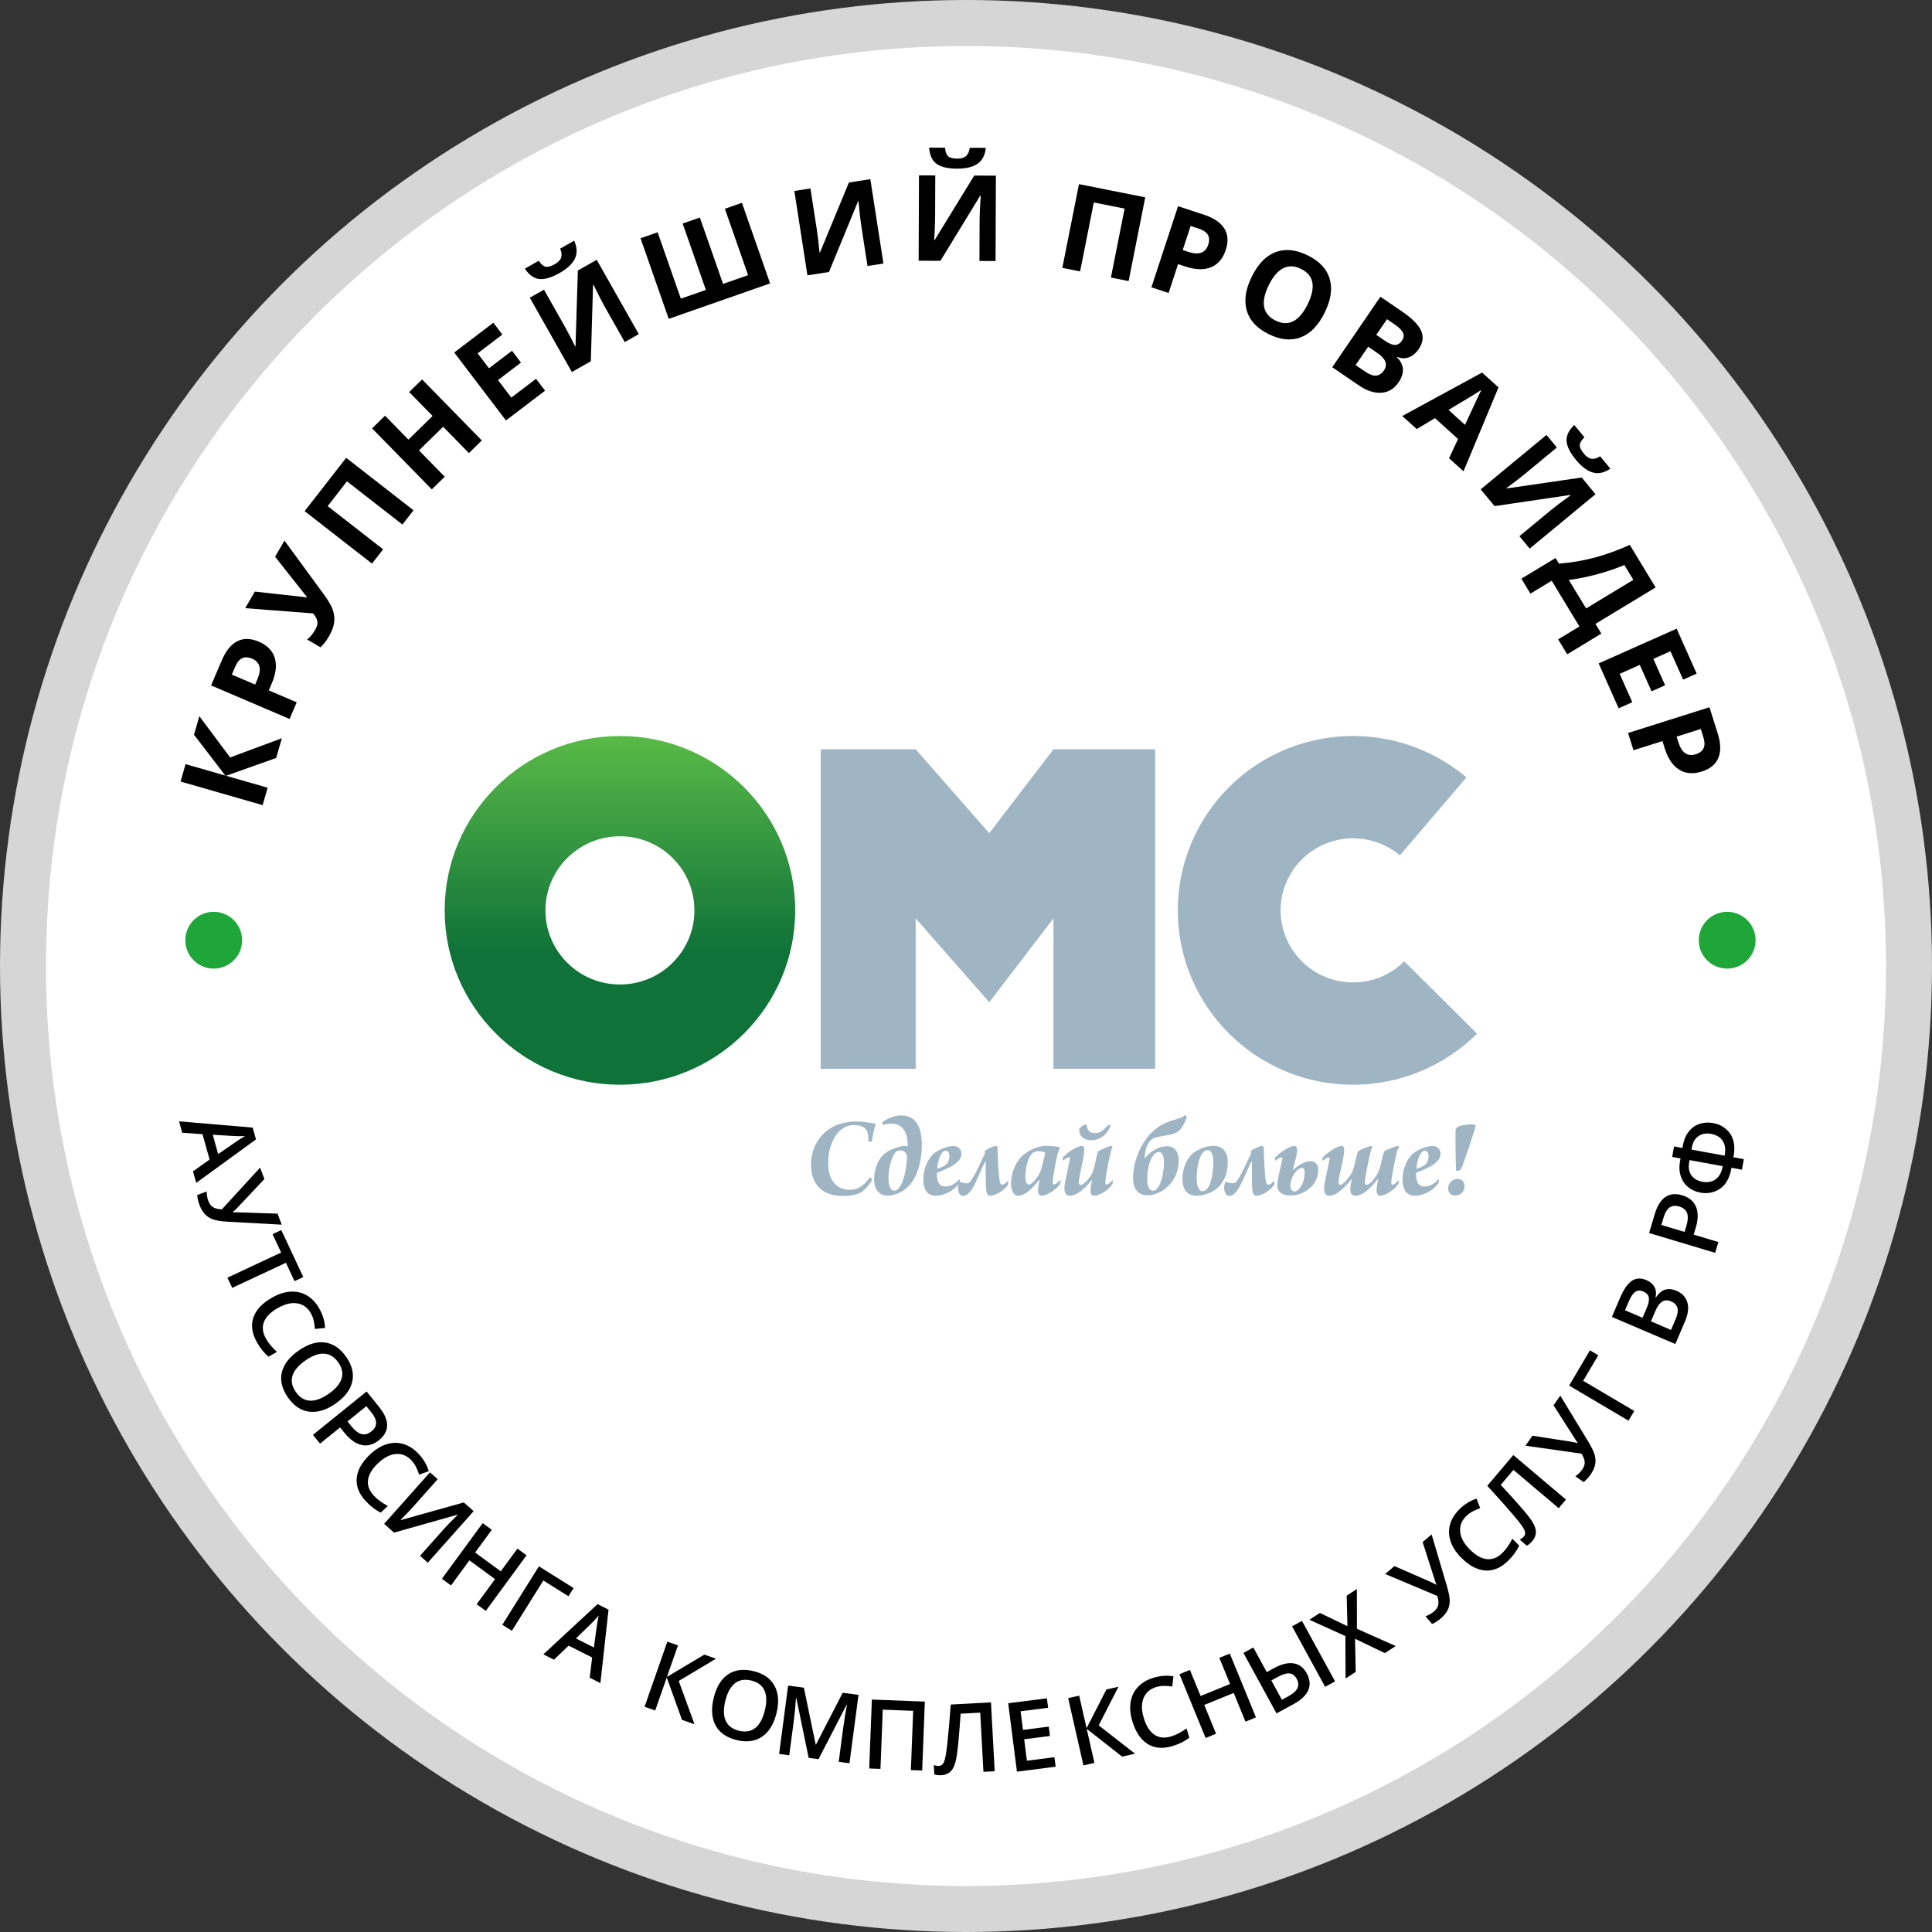<svg width="126" height="126" viewBox="0 0 126 126" fill="none" xmlns="http://www.w3.org/2000/svg">
<rect x="0" y="0" width="126" height="126" fill="#333333" stroke="none"/>
<circle cx="63" cy="63" r="63" fill="#D6D6D6"/>
<path d="M123 63C123 96.137 96.137 123 63 123C29.863 123 3 96.137 3 63C3 29.863 29.863 3 63 3C96.137 3 123 29.863 123 63Z" fill="white"/>
<circle cx="13.938" cy="61.318" r="1.852" fill="#1EA639"/>
<circle cx="112.641" cy="61.318" r="1.852" fill="#1EA639"/>
<path d="M53.523 69.703V48.868H59.718L64.517 54.337L68.705 48.868H75.336V69.703H68.705V59.893L64.517 65.362L59.718 59.893V69.703H53.523Z" fill="#9FB5C3"/>
<path d="M96.325 67.413C94.754 68.976 92.761 70.049 90.587 70.502C88.414 70.956 86.155 70.769 84.086 69.966C82.017 69.162 80.229 67.777 78.939 65.978C77.649 64.18 76.913 62.047 76.822 59.839C76.731 57.631 77.288 55.445 78.426 53.547C79.563 51.65 81.231 50.123 83.227 49.153C85.222 48.184 87.459 47.814 89.662 48.088C91.865 48.362 93.941 49.27 95.635 50.699L91.298 55.787C90.598 55.196 89.74 54.821 88.829 54.708C87.918 54.594 86.994 54.747 86.169 55.148C85.344 55.549 84.655 56.18 84.185 56.965C83.715 57.749 83.484 58.653 83.522 59.565C83.559 60.478 83.864 61.359 84.397 62.103C84.93 62.846 85.669 63.419 86.524 63.751C87.379 64.083 88.313 64.16 89.212 63.973C90.11 63.786 90.934 63.342 91.583 62.696L96.325 67.413Z" fill="#9FB5C3"/>
<path d="M51.86 59.372C51.86 65.653 46.743 70.744 40.43 70.744C34.117 70.744 29 65.653 29 59.372C29 53.092 34.117 48 40.43 48C46.743 48 51.86 53.092 51.86 59.372ZM35.572 59.372C35.572 62.042 37.747 64.206 40.43 64.206C43.113 64.206 45.288 62.042 45.288 59.372C45.288 56.703 43.113 54.539 40.43 54.539C37.747 54.539 35.572 56.703 35.572 59.372Z" fill="url(#paint0_linear_4501_54886)"/>
<path d="M95.996 73.324C96.042 73.324 96.181 73.347 96.242 73.408C96.242 73.523 95.474 75.845 95.282 76.265C95.236 76.303 95.113 76.364 95.044 76.364C95.006 76.364 94.967 76.341 94.96 76.326C94.944 76.143 94.906 74.08 94.929 73.698C94.921 73.645 95.021 73.5 95.121 73.462C95.359 73.37 95.82 73.316 95.996 73.324ZM95.052 76.884C95.19 76.884 95.313 76.937 95.39 77.014C95.49 77.121 95.513 77.258 95.513 77.38C95.513 77.518 95.459 77.694 95.321 77.816C95.206 77.923 95.029 77.969 94.883 77.969C94.745 77.969 94.63 77.923 94.545 77.823C94.476 77.732 94.445 77.632 94.445 77.51C94.445 77.342 94.499 77.182 94.645 77.044C94.775 76.93 94.929 76.884 95.052 76.884Z" fill="#9FB5C3"/>
<path d="M92.92 75.043C92.705 75.043 92.452 75.433 92.375 76.181C92.375 76.196 92.382 76.219 92.398 76.212C92.59 76.166 92.812 76.067 92.951 75.952C93.081 75.837 93.166 75.654 93.166 75.402C93.166 75.157 93.043 75.043 92.92 75.043ZM93.419 74.737C93.772 74.737 93.949 74.974 93.949 75.249C93.949 75.57 93.703 75.83 93.281 76.074C92.997 76.235 92.644 76.372 92.406 76.464C92.39 76.464 92.367 76.494 92.359 76.502C92.352 76.548 92.352 76.555 92.352 76.586C92.352 77.029 92.475 77.38 92.897 77.38C93.135 77.38 93.419 77.319 93.818 76.915C93.826 76.915 93.849 76.93 93.849 76.953C93.849 76.991 93.834 77.128 93.803 77.174C93.511 77.617 92.835 77.984 92.29 77.984C91.607 77.984 91.469 77.411 91.469 76.922C91.469 76.204 91.776 75.578 92.114 75.264C92.375 75.012 93.02 74.737 93.419 74.737Z" fill="#9FB5C3"/>
<path d="M86.244 75.677C86.236 75.639 86.259 75.509 86.259 75.486C86.689 75.058 87.28 74.73 87.511 74.73C87.649 74.73 87.71 74.951 87.633 75.341C87.503 76.043 87.357 76.609 87.296 77.029C87.288 77.166 87.311 77.273 87.403 77.273C87.58 77.273 87.887 76.922 88.148 76.517C88.194 76.441 88.271 76.227 88.317 76.051C88.493 75.264 88.532 75.173 88.578 75.081C88.647 75.012 89.254 74.745 89.446 74.73C89.469 74.737 89.507 74.791 89.492 74.814C89.446 74.89 89.392 75.073 89.361 75.211C89.238 75.738 89.031 76.784 89.016 77.037C89 77.174 89.023 77.273 89.123 77.273C89.3 77.273 89.615 76.945 89.86 76.502C89.899 76.425 89.983 76.212 90.029 76.036C90.206 75.249 90.236 75.165 90.29 75.073C90.359 75.012 91.012 74.745 91.204 74.73C91.219 74.737 91.235 74.798 91.242 74.814C91.165 74.921 91.112 75.073 91.081 75.211C90.958 75.738 90.743 76.784 90.736 77.09C90.736 77.205 90.751 77.266 90.812 77.266C90.904 77.266 91.012 77.174 91.204 76.975L91.235 77.014C91.242 77.052 91.212 77.189 91.196 77.228C90.858 77.678 90.282 77.984 90.014 77.984C89.768 77.984 89.753 77.701 89.791 77.411C89.822 77.197 89.845 77.098 89.876 76.907H89.837C89.676 77.136 89.461 77.38 89.215 77.594C88.916 77.854 88.632 77.984 88.386 77.984C88.14 77.984 88.01 77.762 88.079 77.335C88.11 77.189 88.125 77.067 88.156 76.907C88.156 76.899 88.133 76.899 88.125 76.907C87.956 77.136 87.756 77.365 87.503 77.587C87.204 77.846 86.935 77.984 86.689 77.984C86.466 77.984 86.275 77.823 86.39 77.144C86.42 76.975 86.62 76.036 86.704 75.631C86.72 75.547 86.712 75.478 86.658 75.478C86.597 75.478 86.443 75.562 86.275 75.7C86.267 75.7 86.244 75.692 86.244 75.677Z" fill="#9FB5C3"/>
<path d="M83.19 75.692C83.183 75.684 83.167 75.684 83.159 75.669C83.152 75.623 83.159 75.501 83.167 75.486C83.72 74.936 84.227 74.73 84.419 74.73C84.618 74.73 84.626 74.997 84.534 75.448L84.319 76.28C84.319 76.303 84.334 76.311 84.342 76.296C84.611 76.028 85.079 75.723 85.471 75.723C85.762 75.723 85.985 75.929 85.97 76.357C85.947 76.922 85.639 77.357 85.263 77.617C84.956 77.823 84.572 77.961 84.165 77.961C83.781 77.961 83.566 77.862 83.436 77.709C83.344 77.602 83.298 77.464 83.305 77.235C83.313 76.891 83.513 76.189 83.62 75.646C83.635 75.555 83.643 75.471 83.582 75.471C83.497 75.471 83.313 75.585 83.19 75.692ZM85.087 76.464C85.087 76.257 85.017 76.166 84.918 76.166C84.757 76.166 84.519 76.364 84.373 76.609C84.204 76.868 84.158 77.159 84.158 77.342C84.158 77.587 84.288 77.701 84.426 77.701C84.779 77.701 85.087 77.044 85.087 76.464Z" fill="#9FB5C3"/>
<path d="M83.088 77.014C83.096 77.022 83.111 77.037 83.111 77.06C83.119 77.106 83.103 77.251 83.08 77.296C82.735 77.763 82.174 77.984 81.929 77.984C81.752 77.984 81.675 77.785 81.66 77.411C81.645 76.945 81.637 76.112 81.645 75.784C81.645 75.753 81.599 75.761 81.591 75.784C81.453 76.036 81 77.197 80.731 77.572C80.478 77.93 80.332 77.992 80.17 77.992C79.948 77.992 79.809 77.709 79.84 77.358C79.84 77.289 79.909 77.113 79.932 77.067C80.04 77.113 80.263 77.174 80.408 77.174C80.501 77.174 80.608 77.128 80.685 76.999C80.9 76.685 81.092 76.303 81.307 75.83C81.376 75.677 81.499 75.417 81.545 75.341C81.568 75.303 81.576 75.264 81.583 75.226V75.066C81.591 75.02 82.113 74.737 82.32 74.737C82.382 74.737 82.412 74.806 82.412 74.844C82.435 75.211 82.459 76.387 82.543 76.945C82.581 77.22 82.643 77.258 82.704 77.258C82.789 77.258 82.881 77.243 83.088 77.014Z" fill="#9FB5C3"/>
<path d="M79.121 74.73C79.805 74.73 80.073 75.203 80.073 75.799C80.073 76.571 79.766 77.342 79.044 77.724C78.776 77.862 78.376 77.984 78.046 77.984C77.424 77.984 77.117 77.579 77.117 76.891C77.117 76.242 77.371 75.501 77.923 75.127C78.292 74.875 78.76 74.73 79.121 74.73ZM78.046 76.838C78.046 77.449 78.207 77.686 78.445 77.686C78.914 77.686 79.129 76.609 79.129 75.837C79.129 75.425 79.06 75.012 78.737 75.012C78.315 75.004 78.046 75.936 78.046 76.838Z" fill="#9FB5C3"/>
<path d="M76.102 74.753C76.647 74.753 76.878 75.158 76.87 75.723C76.87 76.472 76.478 77.327 75.657 77.74C75.296 77.916 75.035 77.954 74.843 77.954C74.198 77.954 73.898 77.496 73.898 76.861C73.891 75.769 74.382 74.493 75.273 73.706C75.626 73.401 75.941 73.24 76.386 73.095C76.893 72.935 77.131 72.889 77.285 72.728C77.308 72.728 77.384 72.774 77.392 72.805C77.346 73.126 77.062 73.63 76.839 73.783C76.647 73.913 76.525 73.974 75.903 74.073C75.288 74.18 75.165 74.218 74.943 74.486C74.789 74.677 74.674 75.081 74.651 75.494C74.651 75.517 74.659 75.525 74.682 75.517C75.073 75.036 75.618 74.753 76.102 74.753ZM75.572 75.135C75.319 75.135 75.073 75.433 74.935 75.952C74.866 76.204 74.82 76.579 74.82 76.877C74.82 77.381 74.95 77.656 75.204 77.656C75.618 77.656 75.91 76.64 75.91 75.815C75.91 75.326 75.764 75.135 75.572 75.135Z" fill="#9FB5C3"/>
<path d="M69.767 75.632C69.782 75.54 69.782 75.471 69.736 75.471C69.667 75.471 69.505 75.548 69.337 75.685C69.329 75.693 69.306 75.67 69.306 75.662C69.298 75.616 69.329 75.479 69.352 75.441C69.774 75.02 70.327 74.73 70.565 74.73C70.696 74.73 70.772 74.883 70.65 75.54C70.527 76.182 70.396 76.716 70.358 77.045C70.35 77.183 70.373 77.282 70.465 77.282C70.634 77.282 70.949 77.007 71.202 76.564C71.249 76.487 71.318 76.273 71.371 76.09C71.548 75.28 71.563 75.181 71.625 75.082C71.694 75.013 72.316 74.746 72.508 74.73C72.531 74.738 72.554 74.791 72.554 74.814C72.515 74.875 72.469 75.005 72.423 75.212C72.3 75.739 72.108 76.716 72.085 77.053C72.078 77.16 72.101 77.251 72.162 77.251C72.254 77.251 72.377 77.16 72.554 76.976C72.561 76.976 72.569 76.992 72.577 77.007C72.592 77.053 72.554 77.213 72.538 77.251C72.193 77.702 71.632 77.985 71.364 77.985C71.11 77.985 71.095 77.702 71.141 77.404L71.21 76.976C71.21 76.969 71.187 76.969 71.179 76.976C71.026 77.183 70.819 77.404 70.565 77.618C70.266 77.87 69.997 77.985 69.759 77.985C69.536 77.985 69.337 77.824 69.452 77.144C69.483 76.976 69.682 76.037 69.767 75.632ZM71.417 73.898C71.694 73.898 71.924 73.775 72.201 73.432C72.208 73.424 72.339 73.37 72.385 73.363C72.408 73.363 72.439 73.378 72.439 73.393C72.239 73.943 71.786 74.364 71.164 74.364C70.696 74.364 70.358 74.104 70.388 73.623C70.435 73.523 70.65 73.378 70.749 73.347C70.78 73.34 70.841 73.34 70.865 73.347C70.911 73.76 71.095 73.898 71.417 73.898Z" fill="#9FB5C3"/>
<path d="M69.139 76.968C69.139 76.968 69.17 76.983 69.17 76.998C69.17 77.044 69.147 77.182 69.124 77.235C68.802 77.663 68.218 77.984 67.942 77.984C67.719 77.984 67.65 77.778 67.727 77.335L67.788 76.975C67.796 76.953 67.765 76.945 67.749 76.968C67.389 77.449 66.867 77.984 66.398 77.984C66.06 77.984 65.938 77.533 65.938 77.205C65.938 76.616 66.145 75.898 66.644 75.409C66.936 75.119 67.565 74.73 68.241 74.73C68.54 74.73 68.878 74.76 69.132 74.829C69.055 74.997 68.993 75.18 68.955 75.333C68.847 75.784 68.671 76.754 68.656 77.052C68.648 77.182 68.679 77.251 68.732 77.251C68.817 77.251 68.924 77.182 69.139 76.968ZM67.089 77.258C67.266 77.258 67.588 76.937 67.826 76.464C67.903 76.311 67.957 76.066 68.026 75.784C68.103 75.463 68.149 75.264 68.164 75.173C68.072 75.104 67.872 75.081 67.742 75.081C67.435 75.081 67.227 75.195 67.043 75.692C66.936 75.975 66.874 76.395 66.874 76.739C66.874 77.121 66.974 77.258 67.089 77.258Z" fill="#9FB5C3"/>
<path d="M65.729 77.014C65.736 77.022 65.752 77.037 65.752 77.06C65.759 77.106 65.744 77.251 65.721 77.296C65.376 77.763 64.815 77.984 64.569 77.984C64.393 77.984 64.316 77.785 64.3 77.411C64.285 76.945 64.278 76.112 64.285 75.784C64.285 75.753 64.239 75.761 64.231 75.784C64.093 76.036 63.64 77.197 63.371 77.572C63.118 77.93 62.972 77.992 62.811 77.992C62.588 77.992 62.45 77.709 62.481 77.358C62.481 77.289 62.55 77.113 62.573 77.067C62.68 77.113 62.903 77.174 63.049 77.174C63.141 77.174 63.249 77.128 63.325 76.999C63.54 76.685 63.732 76.303 63.947 75.83C64.016 75.677 64.139 75.417 64.185 75.341C64.208 75.303 64.216 75.264 64.224 75.226V75.066C64.231 75.02 64.754 74.737 64.961 74.737C65.022 74.737 65.053 74.806 65.053 74.844C65.076 75.211 65.099 76.387 65.183 76.945C65.222 77.22 65.283 77.258 65.345 77.258C65.429 77.258 65.521 77.243 65.729 77.014Z" fill="#9FB5C3"/>
<path d="M61.67 75.043C61.455 75.043 61.202 75.433 61.125 76.181C61.125 76.196 61.133 76.219 61.148 76.212C61.34 76.166 61.562 76.067 61.701 75.952C61.831 75.837 61.916 75.654 61.916 75.402C61.916 75.157 61.793 75.043 61.67 75.043ZM62.169 74.737C62.522 74.737 62.699 74.974 62.699 75.249C62.699 75.57 62.453 75.83 62.031 76.074C61.747 76.235 61.394 76.372 61.156 76.464C61.14 76.464 61.117 76.494 61.109 76.502C61.102 76.548 61.102 76.555 61.102 76.586C61.102 77.029 61.225 77.38 61.647 77.38C61.885 77.38 62.169 77.319 62.568 76.915C62.576 76.915 62.599 76.93 62.599 76.953C62.599 76.991 62.584 77.128 62.553 77.174C62.261 77.617 61.586 77.984 61.04 77.984C60.357 77.984 60.219 77.411 60.219 76.922C60.219 76.204 60.526 75.578 60.864 75.264C61.125 75.012 61.77 74.737 62.169 74.737Z" fill="#9FB5C3"/>
<path d="M59.151 75.479C59.151 75.357 59.128 75.28 59.082 75.212C58.989 75.074 58.844 75.021 58.667 75.021C58.206 75.021 57.953 76.136 57.945 76.755C57.938 77.282 58.045 77.649 58.345 77.649C58.821 77.649 59.128 76.35 59.151 75.479ZM59.197 74.761C59.22 73.806 58.821 73.279 58.13 73.279C57.915 73.279 57.738 73.309 57.569 73.371C57.554 73.332 57.531 73.225 57.554 73.195C57.73 73.019 58.268 72.744 58.775 72.744C59.773 72.744 60.126 73.585 60.118 74.684C60.111 75.83 59.788 77.129 58.828 77.694C58.514 77.878 58.16 77.977 57.922 77.977C57.208 77.977 56.993 77.412 57.009 76.862C57.009 76.304 57.224 75.563 57.799 75.158C58.106 74.937 58.728 74.738 58.951 74.738C59.043 74.738 59.158 74.746 59.197 74.761Z" fill="#9FB5C3"/>
<path d="M56.638 74.44C56.63 73.867 56.553 73.669 56.346 73.531C56.185 73.424 55.962 73.378 55.67 73.378C54.687 73.378 54.019 74.486 54.012 75.854C54.012 77.007 54.58 77.595 55.432 77.595C55.609 77.595 55.824 77.549 55.931 77.496C56.161 77.397 56.384 77.236 56.745 76.793C56.783 76.801 56.883 76.9 56.876 76.946C56.707 77.282 56.338 77.672 56.085 77.802C55.793 77.954 55.348 78 54.971 78C53.513 78 52.891 77.114 52.891 75.968C52.891 74.929 53.405 73.898 54.48 73.409C54.833 73.249 55.271 73.142 55.839 73.142C56.131 73.142 56.392 73.172 56.645 73.21C56.853 73.249 57.037 73.279 57.114 73.287C57.022 73.585 56.906 74.066 56.86 74.425C56.822 74.471 56.676 74.463 56.638 74.44Z" fill="#9FB5C3"/>
<path d="M18.382 48.145L18.011 49.433L14.742 50.594L17.454 51.373L17.128 52.508L11.776 50.97L12.102 49.835L14.694 50.58L12.653 47.917L13.001 46.709L15.01 49.399L18.382 48.145Z" fill="black"/>
<path d="M16.64 44.645L16.792 44.288C16.935 43.954 16.976 43.676 16.916 43.454C16.854 43.232 16.697 43.067 16.445 42.959C16.19 42.85 15.972 42.84 15.791 42.928C15.611 43.014 15.457 43.205 15.331 43.502L15.12 43.995L16.64 44.645ZM16.875 41.846C17.426 42.082 17.773 42.434 17.918 42.905C18.063 43.373 18 43.924 17.728 44.559L17.529 45.025L19.35 45.803L18.886 46.889L13.766 44.701L14.465 43.065C14.73 42.444 15.066 42.03 15.472 41.823C15.877 41.612 16.345 41.62 16.875 41.846Z" fill="black"/>
<path d="M18.552 35.259L21.092 38.726C21.412 39.161 21.617 39.515 21.708 39.788C21.8 40.059 21.828 40.334 21.79 40.611C21.75 40.887 21.637 41.186 21.451 41.506C21.291 41.781 21.11 42.017 20.906 42.216L20.03 41.707C20.221 41.56 20.4 41.343 20.567 41.055C20.673 40.873 20.717 40.701 20.699 40.541C20.678 40.379 20.585 40.2 20.42 40.005L15.994 39.663L16.621 38.582L19.994 38.956L20.013 38.923L19.883 38.768L17.941 36.31L18.552 35.259Z" fill="black"/>
<path d="M26.968 33.28L26.245 34.209L22.628 31.391L21.369 33.007L24.986 35.825L24.261 36.757L19.868 33.335L22.576 29.859L26.968 33.28Z" fill="black"/>
<path d="M31.422 28.726L30.581 29.549L28.9 27.831L27.324 29.373L29.004 31.091L28.16 31.916L24.266 27.936L25.11 27.111L26.637 28.671L28.213 27.128L26.686 25.569L27.528 24.746L31.422 28.726Z" fill="black"/>
<path d="M35.549 25.478L32.998 27.421L29.624 22.991L32.176 21.048L32.762 21.818L31.15 23.045L31.89 24.018L33.39 22.876L33.976 23.646L32.476 24.788L33.346 25.93L34.958 24.703L35.549 25.478Z" fill="black"/>
<path d="M34.552 19.416L35.477 18.893L36.801 21.233L37.143 21.867L37.513 22.598L37.533 22.587L37.687 17.641L38.917 16.945L41.66 21.791L40.745 22.309L39.428 19.982C39.252 19.671 39.01 19.197 38.703 18.563L38.677 18.578L38.532 23.562L37.295 24.262L34.552 19.416ZM37.449 15.697C37.641 16.134 37.656 16.524 37.494 16.867C37.331 17.207 36.995 17.521 36.487 17.809C35.963 18.105 35.524 18.235 35.169 18.196C34.817 18.156 34.504 17.931 34.231 17.52L35.136 17.007C35.28 17.226 35.427 17.354 35.577 17.392C35.727 17.426 35.93 17.372 36.184 17.228C36.407 17.101 36.544 16.958 36.596 16.797C36.65 16.633 36.629 16.439 36.534 16.215L37.449 15.697Z" fill="black"/>
<path d="M47.156 18.515L48.788 17.944L47.275 13.615L48.386 13.227L50.224 18.483L43.612 20.795L41.774 15.539L42.889 15.149L44.403 19.478L46.035 18.907L44.521 14.578L45.643 14.186L47.156 18.515Z" fill="black"/>
<path d="M51.805 12.454L52.855 12.291L53.267 14.948L53.362 15.662L53.45 16.477L53.473 16.473L55.365 11.902L56.761 11.685L57.615 17.187L56.577 17.348L56.166 14.706C56.112 14.352 56.053 13.825 55.99 13.123L55.96 13.127L54.063 17.739L52.659 17.956L51.805 12.454Z" fill="black"/>
<path d="M59.934 11.436L60.996 11.44L60.986 14.129L60.968 14.848L60.927 15.667L60.95 15.667L63.537 11.45L64.95 11.455L64.928 17.023L63.877 17.019L63.887 14.345C63.889 13.987 63.914 13.457 63.962 12.754L63.932 12.754L61.333 17.009L59.912 17.004L59.934 11.436ZM64.294 9.643C64.244 10.118 64.064 10.464 63.753 10.681C63.442 10.896 62.995 11.002 62.411 11C61.809 10.997 61.364 10.892 61.076 10.682C60.789 10.473 60.63 10.122 60.596 9.629L61.636 9.633C61.652 9.895 61.717 10.079 61.828 10.186C61.942 10.291 62.145 10.344 62.437 10.345C62.693 10.346 62.884 10.289 63.008 10.175C63.136 10.059 63.214 9.88 63.243 9.639L64.294 9.643Z" fill="black"/>
<path d="M73.605 18.331L72.451 18.102L73.344 13.604L71.335 13.205L70.441 17.702L69.283 17.472L70.368 12.011L74.69 12.87L73.605 18.331Z" fill="black"/>
<path d="M77.133 16.306L77.502 16.428C77.847 16.541 78.127 16.558 78.343 16.48C78.56 16.398 78.711 16.227 78.796 15.967C78.883 15.704 78.874 15.486 78.771 15.313C78.67 15.141 78.466 15.004 78.159 14.904L77.649 14.736L77.133 16.306ZM79.942 16.299C79.755 16.869 79.433 17.245 78.977 17.43C78.523 17.614 77.968 17.599 77.312 17.384L76.831 17.225L76.213 19.107L75.091 18.738L76.83 13.448L78.519 14.004C79.161 14.215 79.603 14.514 79.844 14.9C80.089 15.286 80.122 15.752 79.942 16.299Z" fill="black"/>
<path d="M86.393 20.389C85.987 21.216 85.47 21.751 84.842 21.995C84.213 22.238 83.516 22.172 82.75 21.796C81.984 21.421 81.505 20.91 81.313 20.264C81.12 19.618 81.228 18.879 81.636 18.047C82.044 17.215 82.561 16.681 83.186 16.444C83.814 16.207 84.513 16.276 85.281 16.653C86.049 17.03 86.528 17.539 86.717 18.18C86.908 18.823 86.8 19.559 86.393 20.389ZM82.744 18.599C82.471 19.158 82.37 19.63 82.444 20.017C82.517 20.404 82.764 20.7 83.186 20.907C84.032 21.322 84.73 20.967 85.282 19.843C85.834 18.717 85.689 17.948 84.848 17.535C84.427 17.329 84.039 17.315 83.685 17.495C83.332 17.672 83.018 18.041 82.744 18.599Z" fill="black"/>
<path d="M90.027 19.352L91.458 20.33C92.11 20.775 92.519 21.192 92.685 21.579C92.854 21.965 92.801 22.361 92.524 22.765C92.336 23.04 92.117 23.221 91.867 23.308C91.619 23.397 91.376 23.386 91.137 23.275L91.116 23.307C91.363 23.571 91.489 23.836 91.495 24.101C91.504 24.368 91.407 24.65 91.205 24.945C90.918 25.364 90.543 25.588 90.078 25.614C89.616 25.643 89.125 25.48 88.605 25.124L86.885 23.948L90.027 19.352ZM89.758 21.838L90.323 22.225C90.588 22.406 90.806 22.495 90.98 22.494C91.155 22.494 91.307 22.399 91.436 22.211C91.556 22.035 91.577 21.865 91.499 21.7C91.424 21.535 91.247 21.358 90.969 21.167L90.456 20.817L89.758 21.838ZM89.229 22.612L88.41 23.81L89.045 24.244C89.313 24.427 89.546 24.512 89.745 24.496C89.943 24.481 90.114 24.367 90.259 24.156C90.52 23.774 90.377 23.397 89.832 23.025L89.229 22.612Z" fill="black"/>
<path d="M94.502 29.885L95.091 28.631L93.584 27.27L92.396 27.983L91.452 27.131L96.658 24.298L97.729 25.266L95.446 30.737L94.502 29.885ZM95.545 27.707C96.073 26.565 96.372 25.92 96.442 25.771C96.513 25.623 96.572 25.509 96.618 25.427C96.338 25.613 95.622 26.048 94.468 26.734L95.545 27.707Z" fill="black"/>
<path d="M100.858 28.365L101.535 29.184L99.463 30.898L98.899 31.345L98.243 31.837L98.258 31.855L103.154 31.142L104.054 32.231L99.763 35.779L99.093 34.969L101.154 33.265C101.43 33.037 101.853 32.717 102.425 32.304L102.405 32.28L97.472 33.008L96.567 31.913L100.858 28.365ZM105.026 30.568C104.63 30.833 104.249 30.916 103.883 30.816C103.519 30.715 103.151 30.439 102.779 29.989C102.396 29.526 102.192 29.116 102.168 28.76C102.146 28.406 102.313 28.059 102.67 27.718L103.332 28.519C103.142 28.699 103.042 28.866 103.031 29.02C103.023 29.175 103.113 29.364 103.299 29.59C103.462 29.787 103.627 29.898 103.795 29.921C103.966 29.944 104.153 29.89 104.357 29.758L105.026 30.568Z" fill="black"/>
<path d="M101.449 36.391L101.672 36.759C102.492 36.692 103.272 36.56 104.01 36.362C104.75 36.163 105.511 35.888 106.292 35.536L107.974 38.312L104.051 40.687L104.436 41.322L102.208 42.672L101.618 41.698L103.006 40.858L101.198 37.874L99.811 38.714L99.221 37.74L101.449 36.391ZM105.937 36.847C105.398 37.078 104.801 37.281 104.146 37.455C103.493 37.631 102.883 37.753 102.315 37.821L103.442 39.681L106.523 37.814L105.937 36.847Z" fill="black"/>
<path d="M105.564 46.195L104.26 43.265L109.347 41.001L110.651 43.931L109.768 44.324L108.944 42.473L107.827 42.97L108.593 44.692L107.71 45.086L106.943 43.364L105.631 43.947L106.455 45.798L105.564 46.195Z" fill="black"/>
<path d="M109.344 48.041L109.461 48.411C109.57 48.757 109.72 48.995 109.91 49.124C110.102 49.252 110.329 49.275 110.591 49.192C110.855 49.109 111.026 48.974 111.106 48.789C111.187 48.607 111.179 48.362 111.082 48.054L110.92 47.542L109.344 48.041ZM110.99 50.316C110.419 50.497 109.925 50.456 109.509 50.193C109.094 49.933 108.782 49.474 108.574 48.815L108.421 48.332L106.533 48.929L106.177 47.804L111.486 46.125L112.022 47.821C112.226 48.465 112.241 48.998 112.069 49.42C111.899 49.844 111.54 50.142 110.99 50.316Z" fill="black"/>
<path d="M12.587 76.392L13.669 75.623L13.207 73.967L11.885 73.879L11.677 73.132L16.479 73.539L16.694 74.309L12.797 77.144L12.587 76.392ZM14.227 75.266L15.293 74.531C15.364 74.479 15.477 74.403 15.632 74.302C15.787 74.204 15.902 74.133 15.975 74.092C15.717 74.106 15.43 74.102 15.113 74.08L13.875 74.004L14.227 75.266Z" fill="black"/>
<path d="M18.373 79.87L14.879 79.679C14.451 79.655 14.129 79.606 13.912 79.533C13.698 79.458 13.518 79.346 13.373 79.195C13.228 79.045 13.108 78.843 13.011 78.588C12.927 78.366 12.877 78.149 12.863 77.937L13.481 77.703C13.477 77.919 13.515 78.129 13.593 78.335C13.659 78.509 13.756 78.639 13.885 78.724C14.016 78.81 14.211 78.859 14.47 78.87L16.962 76.151L17.244 76.893L15.525 78.72C15.361 78.888 15.249 78.995 15.19 79.041L15.201 79.07C15.255 79.062 15.346 79.061 15.472 79.066L18.101 79.151L18.373 79.87Z" fill="black"/>
<path d="M15.144 83.992L14.832 83.326L18.335 81.688L17.775 80.49L18.346 80.222L19.778 83.285L19.207 83.552L18.647 82.354L15.144 83.992Z" fill="black"/>
<path d="M20.276 85.653C20.07 85.285 19.777 85.068 19.397 85.004C19.017 84.939 18.598 85.036 18.138 85.294C17.657 85.564 17.35 85.869 17.217 86.21C17.084 86.552 17.126 86.916 17.342 87.3C17.435 87.467 17.542 87.618 17.661 87.756C17.782 87.892 17.916 88.03 18.062 88.169L17.513 88.478C17.224 88.236 16.97 87.919 16.751 87.53C16.429 86.956 16.355 86.417 16.529 85.915C16.705 85.412 17.117 84.978 17.764 84.615C18.172 84.386 18.57 84.26 18.959 84.237C19.35 84.216 19.705 84.3 20.027 84.492C20.348 84.683 20.616 84.969 20.829 85.35C21.054 85.75 21.178 86.168 21.201 86.602L20.537 86.671C20.526 86.503 20.501 86.332 20.465 86.158C20.431 85.984 20.368 85.816 20.276 85.653Z" fill="black"/>
<path d="M21.88 91.543C21.278 91.961 20.706 92.135 20.163 92.065C19.622 91.997 19.16 91.687 18.777 91.136C18.39 90.579 18.257 90.035 18.379 89.506C18.504 88.978 18.871 88.502 19.481 88.078C20.091 87.655 20.663 87.48 21.198 87.553C21.734 87.627 22.196 87.943 22.583 88.501C22.965 89.05 23.093 89.59 22.97 90.12C22.846 90.65 22.483 91.125 21.88 91.543ZM19.922 88.724C19.467 89.04 19.185 89.371 19.077 89.718C18.97 90.065 19.042 90.418 19.292 90.778C19.542 91.137 19.846 91.327 20.204 91.347C20.564 91.37 20.974 91.221 21.434 90.902C21.887 90.587 22.168 90.257 22.276 89.913C22.384 89.57 22.314 89.219 22.065 88.861C21.814 88.498 21.507 88.306 21.144 88.283C20.782 88.262 20.375 88.409 19.922 88.724Z" fill="black"/>
<path d="M24.723 93.92C24.358 94.215 23.981 94.322 23.593 94.24C23.205 94.158 22.833 93.896 22.475 93.455L22.181 93.091L20.873 94.149L20.411 93.577L23.908 90.75L24.722 91.757C25.076 92.194 25.25 92.593 25.247 92.954C25.245 93.317 25.07 93.639 24.723 93.92ZM22.662 92.702L22.908 93.006C23.145 93.299 23.37 93.474 23.583 93.528C23.796 93.583 24.011 93.522 24.228 93.347C24.429 93.185 24.529 93.002 24.529 92.799C24.528 92.597 24.423 92.365 24.213 92.105L23.892 91.708L22.662 92.702Z" fill="black"/>
<path d="M26.839 95.246C26.55 94.938 26.214 94.798 25.83 94.826C25.446 94.854 25.062 95.048 24.677 95.409C24.275 95.786 24.049 96.156 24.001 96.518C23.954 96.882 24.082 97.225 24.383 97.547C24.514 97.686 24.653 97.808 24.802 97.913C24.953 98.017 25.115 98.119 25.291 98.219L24.83 98.65C24.492 98.484 24.17 98.237 23.864 97.911C23.414 97.43 23.214 96.926 23.263 96.396C23.314 95.865 23.61 95.346 24.152 94.839C24.493 94.519 24.85 94.302 25.222 94.186C25.596 94.072 25.962 94.069 26.319 94.178C26.677 94.287 27.005 94.501 27.304 94.82C27.618 95.155 27.838 95.531 27.963 95.947L27.336 96.172C27.284 96.013 27.22 95.852 27.142 95.692C27.068 95.531 26.967 95.383 26.839 95.246Z" fill="black"/>
<path d="M28.042 96.022L28.545 96.469L26.991 98.216C26.829 98.398 26.66 98.579 26.485 98.757C26.31 98.935 26.192 99.054 26.128 99.116L26.149 99.134L30.248 97.985L30.889 98.555L27.899 101.915L27.394 101.465L28.936 99.733C29.172 99.468 29.473 99.159 29.838 98.806L29.82 98.79L25.696 99.954L25.052 99.381L28.042 96.022Z" fill="black"/>
<path d="M31.682 105.059L31.087 104.622L32.285 102.987L30.613 101.762L29.414 103.397L28.821 102.962L31.48 99.335L32.073 99.769L30.986 101.253L32.658 102.479L33.745 100.995L34.341 101.432L31.682 105.059Z" fill="black"/>
<path d="M37.41 103.569L37.075 104.104L35.435 103.077L33.384 106.355L32.76 105.965L35.147 102.153L37.41 103.569Z" fill="black"/>
<path d="M38.458 109.416L38.619 108.098L37.084 107.324L36.129 108.241L35.437 107.892L38.972 104.618L39.687 104.978L39.156 109.767L38.458 109.416ZM38.731 107.445L38.907 106.162C38.916 106.075 38.936 105.94 38.966 105.758C38.998 105.577 39.023 105.445 39.041 105.362C38.878 105.562 38.682 105.772 38.452 105.991L37.561 106.855L38.731 107.445Z" fill="black"/>
<path d="M45.295 112.451L44.479 112.166L43.483 109.403L42.731 111.554L42.037 111.312L43.521 107.066L44.215 107.309L43.496 109.365L45.934 107.91L46.695 108.176L44.265 109.627L45.295 112.451Z" fill="black"/>
<path d="M50.639 111.739C50.463 112.449 50.149 112.958 49.695 113.264C49.243 113.571 48.692 113.644 48.041 113.484C47.382 113.321 46.923 113.001 46.665 112.523C46.41 112.044 46.371 111.444 46.548 110.723C46.726 110.003 47.04 109.493 47.49 109.194C47.941 108.896 48.497 108.828 49.156 108.99C49.805 109.15 50.258 109.47 50.516 109.95C50.774 110.43 50.815 111.026 50.639 111.739ZM47.306 110.916C47.173 111.454 47.181 111.889 47.329 112.221C47.478 112.552 47.765 112.769 48.191 112.874C48.615 112.979 48.969 112.92 49.252 112.699C49.536 112.477 49.746 112.095 49.88 111.551C50.012 111.016 50.005 110.583 49.858 110.253C49.713 109.924 49.429 109.707 49.005 109.602C48.577 109.497 48.219 109.555 47.932 109.778C47.646 110.001 47.438 110.381 47.306 110.916Z" fill="black"/>
<path d="M52.739 114.643L51.936 110.749L51.912 110.745C51.873 111.303 51.822 111.824 51.759 112.308L51.473 114.476L50.811 114.389L51.399 109.93L52.426 110.065L53.197 113.776L53.216 113.778L54.958 110.399L55.989 110.535L55.401 114.994L54.7 114.901L54.99 112.696C55.019 112.475 55.062 112.187 55.12 111.832C55.179 111.478 55.217 111.264 55.235 111.19L55.211 111.186L53.382 114.728L52.739 114.643Z" fill="black"/>
<path d="M60.143 115.468L59.405 115.44L59.554 111.576L57.571 111.499L57.422 115.363L56.688 115.335L56.861 110.841L60.316 110.974L60.143 115.468Z" fill="black"/>
<path d="M64.871 115.515L64.137 115.555L63.928 111.694L62.65 111.763C62.559 113.082 62.477 113.981 62.405 114.459C62.334 114.938 62.216 115.275 62.05 115.471C61.883 115.664 61.655 115.766 61.364 115.776C61.214 115.784 61.071 115.766 60.933 115.722L60.9 115.111C61.019 115.156 61.134 115.175 61.245 115.169C61.392 115.161 61.502 115.067 61.574 114.886C61.649 114.704 61.719 114.307 61.784 113.695C61.852 113.084 61.925 112.241 62.005 111.166L64.628 111.024L64.871 115.515Z" fill="black"/>
<path d="M68.846 115.22L66.323 115.543L65.752 111.082L68.276 110.759L68.355 111.376L66.56 111.605L66.716 112.82L68.397 112.605L68.475 113.215L66.794 113.43L66.973 114.83L68.767 114.601L68.846 115.22Z" fill="black"/>
<path d="M74.024 114.371L73.181 114.562L70.871 112.748L71.375 114.971L70.658 115.134L69.664 110.748L70.381 110.585L70.863 112.709L72.157 110.183L72.943 110.005L71.653 112.524L74.024 114.371Z" fill="black"/>
<path d="M75.402 110.025C74.998 110.148 74.723 110.388 74.579 110.744C74.434 111.101 74.439 111.532 74.592 112.036C74.752 112.564 74.984 112.93 75.288 113.133C75.594 113.336 75.958 113.373 76.38 113.245C76.563 113.19 76.734 113.118 76.894 113.031C77.053 112.942 77.217 112.841 77.384 112.728L77.567 113.331C77.268 113.561 76.905 113.741 76.477 113.871C75.847 114.063 75.306 114.019 74.853 113.741C74.399 113.461 74.064 112.966 73.848 112.256C73.713 111.808 73.675 111.392 73.736 111.007C73.799 110.621 73.958 110.292 74.214 110.019C74.47 109.747 74.807 109.547 75.225 109.42C75.664 109.286 76.098 109.255 76.527 109.326L76.452 109.989C76.286 109.964 76.114 109.951 75.935 109.95C75.758 109.946 75.581 109.971 75.402 110.025Z" fill="black"/>
<path d="M81.911 112.003L81.227 112.283L80.459 110.407L78.54 111.193L79.309 113.069L78.629 113.348L76.923 109.187L77.603 108.908L78.301 110.61L80.22 109.824L79.522 108.122L80.205 107.842L81.911 112.003Z" fill="black"/>
<path d="M85.22 109.125C85.433 109.516 85.468 109.881 85.325 110.221C85.182 110.559 84.866 110.861 84.377 111.129L83.251 111.744L81.093 107.798L81.738 107.446L82.615 109.049L83.074 108.798C83.567 108.528 83.996 108.422 84.362 108.48C84.729 108.536 85.015 108.751 85.22 109.125ZM83.602 110.855L84.045 110.613C84.333 110.455 84.523 110.285 84.614 110.102C84.705 109.916 84.688 109.711 84.564 109.484C84.447 109.27 84.291 109.154 84.097 109.136C83.903 109.116 83.637 109.198 83.299 109.383L82.913 109.594L83.602 110.855ZM87.07 109.656L86.422 110.01L84.265 106.064L84.912 105.71L87.07 109.656Z" fill="black"/>
<path d="M91.026 107.351L90.315 107.811L88.371 106.877L88.417 109.038L87.755 109.466L87.742 106.698L85.393 105.637L86.081 105.193L87.877 106.057L87.827 104.064L88.493 103.633L88.495 106.225L91.026 107.351Z" fill="black"/>
<path d="M93.365 100.072L94.36 103.427C94.481 103.839 94.544 104.159 94.547 104.387C94.549 104.614 94.504 104.822 94.41 105.009C94.318 105.195 94.168 105.377 93.961 105.554C93.779 105.708 93.592 105.827 93.397 105.912L92.968 105.409C93.173 105.339 93.359 105.233 93.526 105.091C93.668 104.97 93.758 104.835 93.794 104.685C93.832 104.532 93.812 104.332 93.736 104.084L90.337 102.651L90.942 102.137L93.24 103.141C93.453 103.24 93.591 103.309 93.655 103.349L93.678 103.329C93.653 103.281 93.621 103.196 93.583 103.075L92.78 100.571L93.365 100.072Z" fill="black"/>
<path d="M95.623 98.878C95.322 99.174 95.191 99.514 95.228 99.897C95.266 100.281 95.47 100.66 95.84 101.035C96.227 101.428 96.603 101.644 96.966 101.683C97.332 101.72 97.671 101.584 97.985 101.275C98.121 101.141 98.24 100.998 98.341 100.847C98.441 100.694 98.538 100.528 98.634 100.351L99.076 100.8C98.919 101.142 98.681 101.471 98.362 101.784C97.893 102.247 97.394 102.46 96.863 102.424C96.331 102.387 95.805 102.104 95.284 101.575C94.956 101.242 94.729 100.891 94.604 100.522C94.481 100.151 94.469 99.785 94.568 99.425C94.668 99.065 94.874 98.731 95.185 98.424C95.512 98.102 95.882 97.873 96.295 97.737L96.536 98.358C96.378 98.414 96.219 98.482 96.06 98.564C95.902 98.642 95.756 98.747 95.623 98.878Z" fill="black"/>
<path d="M102.128 97.798L101.653 98.359L98.701 95.863L97.874 96.84C98.772 97.811 99.37 98.487 99.668 98.868C99.968 99.248 100.132 99.565 100.161 99.82C100.188 100.074 100.105 100.31 99.912 100.529C99.816 100.643 99.704 100.735 99.578 100.806L99.11 100.411C99.225 100.354 99.318 100.284 99.389 100.199C99.484 100.087 99.491 99.942 99.409 99.766C99.328 99.586 99.087 99.263 98.686 98.796C98.288 98.327 97.725 97.695 96.998 96.901L98.694 94.895L102.128 97.798Z" fill="black"/>
<path d="M101.757 91.019L103.576 94.008C103.799 94.375 103.941 94.668 104.002 94.888C104.063 95.107 104.071 95.319 104.029 95.525C103.987 95.728 103.889 95.942 103.733 96.166C103.598 96.361 103.447 96.525 103.28 96.656L102.737 96.279C102.917 96.16 103.07 96.01 103.195 95.829C103.302 95.676 103.354 95.522 103.351 95.368C103.347 95.211 103.277 95.023 103.14 94.803L99.489 94.285L99.941 93.634L102.42 94.018C102.651 94.058 102.803 94.09 102.875 94.112L102.892 94.087C102.855 94.047 102.803 93.973 102.735 93.866L101.319 91.65L101.757 91.019Z" fill="black"/>
<path d="M103.692 88.066L104.235 88.387L103.251 90.053L106.58 92.019L106.206 92.652L102.334 90.365L103.692 88.066Z" fill="black"/>
<path d="M105.124 85.886L105.649 84.659C105.892 84.089 106.151 83.714 106.425 83.532C106.699 83.348 107.016 83.333 107.374 83.486C107.616 83.589 107.79 83.737 107.897 83.93C108.004 84.123 108.028 84.346 107.97 84.597L107.998 84.609C108.177 84.342 108.377 84.175 108.597 84.109C108.816 84.04 109.063 84.064 109.338 84.182C109.71 84.34 109.946 84.595 110.046 84.946C110.145 85.293 110.095 85.698 109.898 86.16L109.26 87.654L105.124 85.886ZM107.122 85.941L107.4 85.29C107.52 85.007 107.564 84.782 107.531 84.614C107.496 84.445 107.372 84.314 107.157 84.223C106.962 84.14 106.792 84.15 106.644 84.255C106.498 84.357 106.36 84.561 106.229 84.867L105.979 85.452L107.122 85.941ZM107.67 86.175L108.98 86.735L109.287 86.016C109.408 85.733 109.445 85.497 109.399 85.308C109.352 85.116 109.211 84.97 108.977 84.87C108.762 84.778 108.571 84.784 108.405 84.887C108.238 84.989 108.091 85.191 107.963 85.49L107.67 86.175Z" fill="black"/>
<path d="M109.707 77.953C110.157 78.088 110.457 78.339 110.609 78.705C110.76 79.072 110.754 79.527 110.591 80.071L110.457 80.519L112.069 81.002L111.858 81.707L107.549 80.415L107.921 79.175C108.083 78.637 108.313 78.267 108.613 78.066C108.914 77.862 109.278 77.825 109.707 77.953ZM109.864 80.342L109.977 79.968C110.085 79.606 110.102 79.322 110.026 79.115C109.951 78.909 109.78 78.765 109.513 78.685C109.266 78.611 109.058 78.632 108.891 78.746C108.724 78.861 108.592 79.079 108.496 79.399L108.35 79.888L109.864 80.342Z" fill="black"/>
<path d="M112.472 75.369L112.484 75.309C112.55 74.946 112.505 74.645 112.348 74.405C112.19 74.164 111.938 74.011 111.591 73.948C111.268 73.889 110.994 73.938 110.77 74.095C110.545 74.25 110.403 74.494 110.342 74.827L110.315 74.975L112.472 75.369ZM113.603 76.283L112.922 76.158L112.904 76.258C112.838 76.619 112.714 76.925 112.533 77.175C112.35 77.423 112.112 77.601 111.82 77.708C111.527 77.815 111.219 77.839 110.897 77.78C110.584 77.723 110.315 77.601 110.091 77.414C109.865 77.227 109.705 76.988 109.612 76.698C109.517 76.407 109.502 76.085 109.567 75.729L109.6 75.551L109.055 75.451L109.18 74.767L109.725 74.867L109.759 74.682C109.824 74.325 109.951 74.029 110.14 73.792C110.33 73.554 110.562 73.389 110.837 73.297C111.111 73.204 111.407 73.186 111.726 73.244C112.055 73.304 112.336 73.436 112.57 73.639C112.804 73.842 112.961 74.092 113.043 74.388C113.124 74.683 113.132 75.013 113.065 75.378L113.047 75.475L113.728 75.599L113.603 76.283ZM110.19 75.659L110.163 75.807C110.102 76.142 110.149 76.422 110.306 76.646C110.461 76.871 110.699 77.012 111.02 77.071C111.363 77.133 111.652 77.081 111.887 76.913C112.12 76.746 112.27 76.477 112.337 76.108L112.347 76.053L110.19 75.659Z" fill="black"/>
<defs>
<linearGradient id="paint0_linear_4501_54886" x1="40.43" y1="48" x2="40.43" y2="70.744" gradientUnits="userSpaceOnUse">
<stop stop-color="#59BA47"/>
<stop offset="0.622" stop-color="#0F7239"/>
</linearGradient>
</defs>
</svg>

